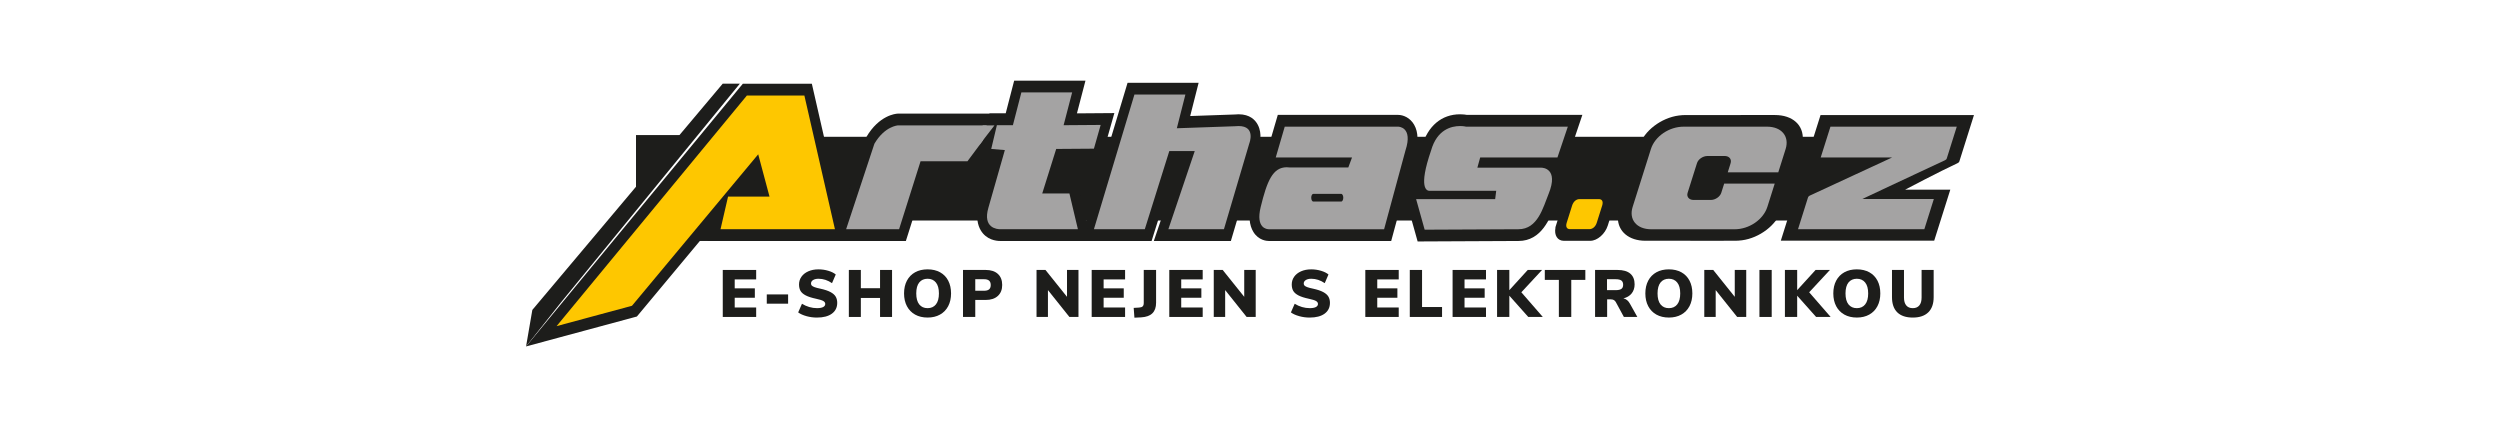 <?xml version="1.0" encoding="UTF-8"?><svg id="Vrstva_1" xmlns="http://www.w3.org/2000/svg" viewBox="0 0 3599.48 608.93"><defs><style>.cls-1{fill:#fec700;}.cls-2{fill:#1d1d1b;}.cls-3{fill:#a8dbee;}.cls-4{fill:#a4a3a3;}</style></defs><rect class="cls-2" x="1015.81" y="196.95" width="1687.24" height="120.55"/><rect class="cls-2" x="1005.06" y="318.62" width="24.42" height="28.33"/><path class="cls-4" d="M1671.7,338.51l37.99-112.49h-21.28l-35.25,112.49h-88.18l63.42-210.81h87.82l-12.22,48.16,74.3-2.57c1.54-.19,3.34-.27,5.03-.27,10.44,0,17.72,3.74,21.62,11.11,5.77,10.9.86,24.14.26,25.64l-38.01,128.75h-95.49Z"/><path class="cls-2" d="M1725.74,119.23h-102.3l-3.35,11.18-58.33,193.87-6.83,22.68h103.12l3.44-10.97,31.82-101.51h5.93l-30.12,89.2-7.86,23.28h110.93l3.34-11.26,36.44-123.27c1.67-4.65,5.99-19.53-1.05-32.84-3.62-6.86-11.36-15.04-27.58-15.05-1.74,0-3.61.09-5.63.3l-64.09,2.23,6.58-25.97,5.55-21.86ZM1706.71,136.16l-12.31,48.5,84.09-2.92c1.74-.19,3.34-.27,4.82-.26,25.2,0,15.53,24.67,15.53,24.67l-36.62,123.89h-80.03l37.98-112.49h-36.63l-35.26,112.49h-73.26l58.32-193.88h73.37Z"/><path class="cls-4" d="M1826.96,338.51c-2.5,0-11.1-.67-16.59-9.48-4.85-7.75-5.52-18.95-2.02-33.29,6.89-28.28,14.27-52.59,31.23-60.6h-12.69l17.87-61.23h168.42c1.16,0,11.33.31,17.15,10.57,4.8,8.46,4.72,20.36-.22,35.36l-32.18,118.67h-170.6l-.37-8.46v8.46Z"/><path class="cls-2" d="M2013.16,165.43h-173.41l-3.31,11.34-12.93,44.3-6.57,22.53h2.47c-9.16,14.21-13.9,33.62-17.84,49.76-4.15,17.04-3.09,30.76,3.14,40.74,7.46,11.94,18.91,12.87,22.24,12.87h.61s165.25-.01,165.25-.01h10.24l3.16-11.69,30.61-112.83c5.68-17.53,5.44-31.9-.68-42.71-5.98-10.54-16.12-14.29-22.99-14.29M2013.16,182.38c.05,0,21.69.02,10.38,34.35l-30.73,113.32h-165.49s-.14,0-.37,0c-2.73,0-19.33-1.23-11.84-31.93,9.19-37.66,17.42-57.31,37.56-57.31,1.52,0,3.1.12,4.75.33h83.85l5.37-14.47h-109.83l12.93-44.3h163.41Z"/><path class="cls-3" d="M2038.94,286.72l16.27,43.97-16.27-43.97Z"/><path class="cls-4" d="M2029.13,278.27h19.15c-.61-.76-1.16-1.58-1.66-2.48-5.96-10.69-3.64-30.48,7.32-62.28,7.17-25.54,24.79-40.48,48.14-40.48,4.51,0,7.89.57,9.39.88h156.31l-20.62,61.23h-18.61c3.55,1.64,7.37,4.54,10.03,9.63,4.81,9.24,3.95,22.09-2.6,38.16-.98,2.45-1.98,5.07-2.99,7.79-7.14,19.02-17.93,47.78-46.7,47.78l-140.12.67-17.04-60.91Z"/><path class="cls-2" d="M2102.09,164.56c-26.41,0-46.38,16.82-54.84,46.19-9.18,26.76-12.49,45.65-10.15,59.05h-17.78l6.24,22.3,12.3,43.97,3.23,11.59,10.21-.05,134.2-.65h.8c33.34.01,45.73-33.02,53.13-52.76,1.01-2.65,1.96-5.19,2.91-7.56,6.97-17.17,8.24-31.62,3.74-43.05h5.85l3.57-10.58,14.91-44.3,7.86-23.29h-166.2c-1.99-.37-5.52-.87-9.97-.87M2102.09,181.48c5.24,0,8.73.89,8.73.89h146.51l-14.92,44.3h-111.24l-4.07,14.77h92.26c.76,0,25.53.28,10.28,37.79-7.94,19.57-15.57,50.82-43.36,50.82-.28,0-.57,0-.85,0l-134.21.64-12.29-43.96h113.8l1.5-12.06h-95.32s-.33.07-.85.07c-3.58,0-16.39-3.47,2.38-58.01,8.63-30.59,29.65-35.24,41.63-35.24"/><path class="cls-1" d="M1098.27,274.58l-9.8-36.63-30.52,36.63h40.31ZM1072.44,129.05h91.07l47.87,209.46h-183.26l8.99-38.92-123.67,148.41-134.06,36.19,293.06-355.15Z"/><path class="cls-2" d="M1074.99,266.11l10.3-12.37,3.3,12.37h-13.6ZM1168.88,120.59h-99.39l-4.14,5.02-274.01,332.07-33.94,41.13,47.07-12.71,108.53-29.3,3.98-1.08,2.9-3.47,103.28-123.94-4.31,18.66h201.78l-4.89-21.4-44.01-192.52-2.84-12.45ZM1158.13,137.51l44.01,192.52h-164.74l10.85-47h59.68l-16.27-60.88-181.76,218.12-108.53,29.29,274.01-332.06h82.75Z"/><polygon class="cls-2" points="1065.21 120.48 1040.55 120.48 766.45 446.24 757.41 498.8 807.7 435.4 1065.21 120.48"/><path class="cls-4" d="M1207.88,338.51l44.83-135.6.47-.83c16.73-28.52,38.47-29.96,39.4-30h154.57s-51.05,68.59-51.05,68.59h-65.8l-30.93,97.84h-91.49Z"/><path class="cls-2" d="M1462.9,163.6h-170.32l-.31.02c-2.66.13-26.45,2.24-44.85,33.59l-.95,1.64-.62,1.86-40.68,123.07-7.67,23.17h106.75l3.47-10.93,27.46-86.91h64.09l4.21-5.66,38.45-51.66,20.99-28.2ZM1431.38,180.54l-38.45,51.66h-67.51l-30.93,97.84h-76.24l40.7-123.07c14.91-25.46,33.9-26.43,33.9-26.43h138.52Z"/><path class="cls-4" d="M1440.1,338.51c-3.59,0-15.81-.87-22.29-11.83-4.55-7.68-5.02-17.92-1.37-30.39l20.68-72.52-19.14-1.58,11.99-50.38h23.19l12.21-47.2h87.9l-12.28,47.13,53.61-.4-14.53,51.14-54.46.41-14.8,47.23h34.28l16.23,68.38h-120.58l-.63-8.46v8.48Z"/><path class="cls-2" d="M1562.87,116.13h-102.69l-3.09,11.91-9.12,35.29h-23.31l-2.92,12.28-8.14,34.19-4.78,20.09,17.37,1.44,1.29.12-17.73,62.16c-5.5,18.83-1.78,31.06,2.3,37.98,8.22,13.88,22.36,15.37,28.05,15.37h130.55l-5.13-21.57-12.21-51.43-2.92-12.29h-29.42l9.52-30.35,44.59-.33,10.03-.07,3.23-11.39,9.72-34.18,6.4-22.54-19.84.15-34.05.26,6.54-25.08,5.73-21.98ZM1543.67,133.06l-12.3,47.21,53.36-.4-9.72,34.18-54.31.4-20.11,64.13h39.15l12.21,51.43h-111.23s-.23.02-.63.02c-4,0-25.64-1.34-17.01-30.93l23.69-83.03-19.61-1.63,8.14-34.18h23.06l12.21-47.21h73.1Z"/><polyline class="cls-4" points="1414.9 180.54 1431.82 180.54 1410.33 208.39"/><polyline class="cls-2" points="983.59 194.46 915.71 194.46 915.71 285.1"/><path class="cls-2" d="M1934.05,284.65c0,3.09-1.36,5.55-3.03,5.55h-40.1c-1.66,0-3.02-2.45-3.02-5.55s1.36-5.54,3.02-5.54h40.1c1.67,0,3.03,2.48,3.03,5.54"/><path class="cls-2" d="M2251.86,287.98c.58-1.12,1.14-2.23,1.75-3.35,5.06-9.34,14.38-16.14,22.47-16.21,12.87-.09,25.69-.11,38.49,0,9.89.08,14.87,9.89,11.18,21.83-3.56,11.56-7.2,23.1-10.94,34.65-3.86,12.02-15.07,21.78-25.12,21.83-12.75.09-25.49.09-38.18,0-9.02-.05-14.03-8.05-12.01-18.77.04-.26,0-.53-.02-.79,4.13-13.06,8.24-26.12,12.37-39.19"/><path class="cls-1" d="M2274.43,329.93c4.65,0,9.3.02,13.97,0,4.66,0,8.8-3.59,10.58-9.19,2.63-8.29,5.24-16.58,7.84-24.86,1.77-5.61-.08-9.21-4.76-9.21-9.3,0-18.62,0-27.93,0-4.68,0-8.8,3.59-10.59,9.19-2.62,8.29-5.24,16.58-7.83,24.86-1.78,5.62.08,9.21,4.75,9.21,4.64.02,9.3,0,13.96,0"/><path class="cls-2" d="M2842.08,165.7c-.23.72-.4,1.3-.59,1.89-6.79,21.51-13.6,43.02-20.34,64.53-.43,1.36-1.12,2.09-2.65,2.8-26.34,12.21-75.43,38.12-75.43,38.12h64.99c-7.76,24.57-15.46,48.99-23.21,73.51h-220.85c.19-.6.38-1.21.58-1.84,6.81-21.57,13.63-43.13,20.39-64.71.4-1.27,1.06-1.98,2.53-2.65,26.27-12.18,52.53-24.42,78.79-36.66.86-.4,1.72-.81,3.16-1.5h-71.45c7.77-24.61,15.46-48.98,23.2-73.49h220.88Z"/><path class="cls-4" d="M2681.34,286.51s82.75-38.98,118.88-55.72c1.54-.71,2.33-1.43,2.77-2.84,4.53-14.57,9.17-29.16,13.76-43.72.2-.64.4-1.27.59-1.85h-181.88l-14.01,44.3h102.91s-82.1,38.02-118.29,54.78c-1.82.85-2.58,1.71-3.06,3.26-4.49,14.47-9.1,28.93-13.66,43.4-.21.64-.4,1.27-.58,1.85h181.88l13.67-43.46h-102.97Z"/><path class="cls-2" d="M2433.82,346.65c-21.6,0-43.21.02-64.79,0-23.71-.01-39.76-13.4-39.65-33.32.02-3.6.57-7.41,1.72-11.14,9.55-30.7,19.25-61.4,29.03-92.11,6.86-21.57,31.44-40.42,56.97-43.78,3.26-.43,6.53-.67,9.69-.67,42.92-.05,85.86-.04,128.76-.02,25.46,0,41.54,14.47,40.07,36.15-.19,2.64-.67,5.37-1.5,8.06-9.68,30.88-19.38,61.75-29.24,92.64-6.81,21.33-31.5,40.18-56.77,43.5-3.33.44-6.66.68-9.91.68-21.47.06-42.92.03-64.37.03"/><path class="cls-4" d="M2482.47,264.33c-1.44,4.54-2.77,8.93-4.22,13.32-1.85,5.62-8.5,10.2-14.93,10.25-8.37.06-16.7.06-25,0-6.44-.04-10.27-4.6-8.54-10.19,4.46-14.29,8.96-28.58,13.55-42.87,1.78-5.6,8.48-10.18,14.93-10.23,8.37-.05,16.7-.05,25.01,0,5.53.04,9.14,3.41,8.83,8.11-.08,1.12-.39,2.29-.74,3.43-1.21,3.99-2.5,7.96-3.75,11.97h72.73c.23-.68.39-1.24.57-1.78,3.35-10.61,6.71-21.22,10.04-31.82,5.71-18.18-5.89-32.14-26.79-32.14-40.02-.02-80.05-.02-120.08,0-20.92,0-41.3,13.91-47.09,32.14-8.82,27.81-17.6,55.62-26.34,83.43-5.74,18.25,5.82,32.15,26.76,32.16,40.01.04,80.04.04,120.08,0,21.03-.01,41.35-13.95,47.16-32.28,3.34-10.55,6.66-21.1,10-31.66.19-.59.36-1.18.58-1.85h-72.74Z"/><path class="cls-2" d="M1040.63,388.67h48.1v13.63h-30.91v12.86h28.99v13.54h-28.99v14.02h30.91v13.63h-48.1v-67.68Z"/><path class="cls-2" d="M1103.99,423.9h30.72v13.34h-30.72v-13.34Z"/><path class="cls-2" d="M1161.21,455.2c-4.93-1.34-8.93-3.13-12-5.38l5.47-12.48c3.26,2.05,6.75,3.62,10.46,4.7,3.71,1.09,7.46,1.63,11.23,1.63s6.77-.53,8.78-1.58,3.02-2.54,3.02-4.46c0-1.73-.91-3.14-2.74-4.22-1.82-1.09-5.3-2.17-10.42-3.26-6.34-1.34-11.3-2.94-14.88-4.8-3.58-1.86-6.1-4.03-7.54-6.53s-2.16-5.57-2.16-9.22c0-4.16,1.17-7.89,3.5-11.18,2.34-3.3,5.63-5.89,9.89-7.78,4.26-1.89,9.13-2.83,14.64-2.83,4.86,0,9.58.69,14.16,2.06,4.58,1.38,8.14,3.15,10.7,5.33l-5.38,12.48c-6.14-4.22-12.61-6.34-19.39-6.34-3.26,0-5.89.62-7.87,1.87-1.98,1.25-2.98,2.9-2.98,4.94,0,1.22.35,2.21,1.06,2.98.7.77,2.02,1.52,3.94,2.26,1.92.74,4.77,1.49,8.54,2.26,6.14,1.34,10.98,2.96,14.5,4.85,3.52,1.89,6.02,4.08,7.49,6.58,1.47,2.5,2.21,5.47,2.21,8.93,0,6.66-2.56,11.86-7.68,15.6-5.12,3.74-12.32,5.62-21.6,5.62-5.06,0-10.05-.67-14.98-2.02Z"/><path class="cls-2" d="M1284.37,388.67v67.68h-17.28v-27.36h-27.65v27.36h-17.28v-67.68h17.28v26.3h27.65v-26.3h17.28Z"/><path class="cls-2" d="M1317.54,452.94c-5.09-2.85-9.01-6.88-11.76-12.1-2.75-5.22-4.13-11.34-4.13-18.38s1.38-13.17,4.13-18.38c2.75-5.21,6.67-9.23,11.76-12.05,5.09-2.82,11.09-4.22,18-4.22s12.91,1.41,18,4.22c5.09,2.82,8.99,6.83,11.71,12.05,2.72,5.22,4.08,11.34,4.08,18.38s-1.38,13.17-4.13,18.38c-2.75,5.22-6.67,9.25-11.76,12.1-5.09,2.85-11.06,4.27-17.9,4.27s-12.91-1.42-18-4.27ZM1347.54,438.26c2.88-3.62,4.32-8.88,4.32-15.79s-1.46-12.16-4.37-15.74c-2.91-3.58-6.9-5.38-11.95-5.38s-9.12,1.78-12,5.33c-2.88,3.55-4.32,8.82-4.32,15.79s1.44,12.26,4.32,15.84c2.88,3.58,6.88,5.38,12,5.38s9.12-1.81,12-5.42Z"/><path class="cls-2" d="M1386.51,388.67h32.74c7.49,0,13.31,1.9,17.47,5.71,4.16,3.81,6.24,9.1,6.24,15.89s-2.1,12-6.29,15.84c-4.19,3.84-10,5.76-17.42,5.76h-15.07v24.48h-17.66v-67.68ZM1416.85,418.62c3.26,0,5.68-.67,7.25-2.02,1.57-1.34,2.35-3.42,2.35-6.24s-.78-4.91-2.35-6.29c-1.57-1.38-3.98-2.06-7.25-2.06h-12.67v16.61h12.67Z"/><path class="cls-2" d="M1552.78,388.67v67.68h-13.06l-30.91-38.69v38.69h-16.42v-67.68h12.86l31.01,38.69v-38.69h16.51Z"/><path class="cls-2" d="M1571.79,388.67h48.1v13.63h-30.91v12.86h28.99v13.54h-28.99v14.02h30.91v13.63h-48.1v-67.68Z"/><path class="cls-2" d="M1632.27,443.3l7.87-.48c2.37-.13,4.06-.7,5.09-1.73,1.02-1.02,1.54-2.66,1.54-4.9v-47.52h17.76v47.23c0,6.59-1.76,11.63-5.28,15.12-3.52,3.49-8.86,5.46-16.03,5.9l-9.89.48-1.06-14.11Z"/><path class="cls-2" d="M1683.53,388.67h48.1v13.63h-30.91v12.86h28.99v13.54h-28.99v14.02h30.91v13.63h-48.1v-67.68Z"/><path class="cls-2" d="M1807.95,388.67v67.68h-13.06l-30.91-38.69v38.69h-16.42v-67.68h12.86l31.01,38.69v-38.69h16.51Z"/><path class="cls-2" d="M1870.63,455.2c-4.93-1.34-8.93-3.13-12-5.38l5.47-12.48c3.26,2.05,6.75,3.62,10.46,4.7,3.71,1.09,7.46,1.63,11.23,1.63s6.77-.53,8.78-1.58c2.02-1.06,3.02-2.54,3.02-4.46,0-1.73-.91-3.14-2.74-4.22-1.82-1.09-5.3-2.17-10.42-3.26-6.34-1.34-11.3-2.94-14.88-4.8-3.58-1.86-6.1-4.03-7.54-6.53-1.44-2.5-2.16-5.57-2.16-9.22,0-4.16,1.17-7.89,3.5-11.18,2.33-3.3,5.63-5.89,9.89-7.78,4.26-1.89,9.13-2.83,14.64-2.83,4.86,0,9.58.69,14.16,2.06,4.58,1.38,8.14,3.15,10.7,5.33l-5.38,12.48c-6.14-4.22-12.61-6.34-19.39-6.34-3.26,0-5.89.62-7.87,1.87-1.98,1.25-2.98,2.9-2.98,4.94,0,1.22.35,2.21,1.06,2.98.7.77,2.02,1.52,3.94,2.26,1.92.74,4.77,1.49,8.54,2.26,6.14,1.34,10.98,2.96,14.5,4.85,3.52,1.89,6.01,4.08,7.49,6.58,1.47,2.5,2.21,5.47,2.21,8.93,0,6.66-2.56,11.86-7.68,15.6-5.12,3.74-12.32,5.62-21.6,5.62-5.06,0-10.05-.67-14.98-2.02Z"/><path class="cls-2" d="M1965.77,388.67h48.1v13.63h-30.91v12.86h28.99v13.54h-28.99v14.02h30.91v13.63h-48.1v-67.68Z"/><path class="cls-2" d="M2029.8,388.67h17.66v53.38h28.8v14.3h-46.46v-67.68Z"/><path class="cls-2" d="M2091.43,388.67h48.1v13.63h-30.91v12.86h28.99v13.54h-28.99v14.02h30.91v13.63h-48.1v-67.68Z"/><path class="cls-2" d="M2200.39,456.35l-27.26-30.62v30.62h-17.66v-67.68h17.66v29.09l26.5-29.09h20.64l-29.86,32.16,30.91,35.52h-20.93Z"/><path class="cls-2" d="M2244.45,402.98h-20.26v-14.3h58.37v14.3h-20.26v53.38h-17.86v-53.38Z"/><path class="cls-2" d="M2357.44,456.35h-19.39l-11.71-21.6c-1.47-2.5-3.81-3.74-7.01-3.74h-5.38v25.34h-17.38v-67.68h32.26c8.19,0,14.35,1.78,18.48,5.33,4.13,3.55,6.19,8.69,6.19,15.41,0,5.12-1.41,9.46-4.22,13.01-2.82,3.55-6.78,5.94-11.9,7.15,3.9.83,7.01,3.36,9.31,7.58l10.75,19.2ZM2334.45,415.94c1.7-1.21,2.54-3.2,2.54-5.95s-.85-4.85-2.54-6.1c-1.7-1.25-4.5-1.87-8.4-1.87h-12.29v15.74h12.29c3.9,0,6.7-.61,8.4-1.82Z"/><path class="cls-2" d="M2384.85,452.94c-5.09-2.85-9.01-6.88-11.76-12.1-2.75-5.22-4.13-11.34-4.13-18.38s1.38-13.17,4.13-18.38c2.75-5.21,6.67-9.23,11.76-12.05,5.09-2.82,11.09-4.22,18-4.22s12.91,1.41,18,4.22c5.09,2.82,8.99,6.83,11.71,12.05,2.72,5.22,4.08,11.34,4.08,18.38s-1.38,13.17-4.13,18.38c-2.75,5.22-6.67,9.25-11.76,12.1-5.09,2.85-11.06,4.27-17.9,4.27s-12.91-1.42-18-4.27ZM2414.85,438.26c2.88-3.62,4.32-8.88,4.32-15.79s-1.46-12.16-4.37-15.74c-2.91-3.58-6.9-5.38-11.95-5.38s-9.12,1.78-12,5.33c-2.88,3.55-4.32,8.82-4.32,15.79s1.44,12.26,4.32,15.84c2.88,3.58,6.88,5.38,12,5.38s9.12-1.81,12-5.42Z"/><path class="cls-2" d="M2514.21,388.67v67.68h-13.06l-30.91-38.69v38.69h-16.42v-67.68h12.86l31.01,38.69v-38.69h16.51Z"/><path class="cls-2" d="M2533.22,388.67h17.66v67.68h-17.66v-67.68Z"/><path class="cls-2" d="M2614.82,456.35l-27.26-30.62v30.62h-17.66v-67.68h17.66v29.09l26.5-29.09h20.64l-29.86,32.16,30.91,35.52h-20.93Z"/><path class="cls-2" d="M2655.47,452.94c-5.09-2.85-9.01-6.88-11.76-12.1-2.75-5.22-4.13-11.34-4.13-18.38s1.38-13.17,4.13-18.38c2.75-5.21,6.67-9.23,11.76-12.05,5.09-2.82,11.09-4.22,18-4.22s12.91,1.41,18,4.22c5.09,2.82,8.99,6.83,11.71,12.05,2.72,5.22,4.08,11.34,4.08,18.38s-1.38,13.17-4.13,18.38c-2.75,5.22-6.67,9.25-11.76,12.1-5.09,2.85-11.06,4.27-17.9,4.27s-12.91-1.42-18-4.27ZM2685.47,438.26c2.88-3.62,4.32-8.88,4.32-15.79s-1.46-12.16-4.37-15.74c-2.91-3.58-6.9-5.38-11.95-5.38s-9.12,1.78-12,5.33c-2.88,3.55-4.32,8.82-4.32,15.79s1.44,12.26,4.32,15.84c2.88,3.58,6.88,5.38,12,5.38s9.12-1.81,12-5.42Z"/><path class="cls-2" d="M2731.7,449.73c-5.09-4.99-7.63-12.29-7.63-21.89v-39.17h17.28v39.84c0,4.86,1.09,8.61,3.26,11.23,2.17,2.62,5.31,3.94,9.41,3.94s7.23-1.31,9.41-3.94c2.17-2.62,3.26-6.37,3.26-11.23v-39.84h17.38v39.17c0,9.54-2.58,16.82-7.73,21.84-5.15,5.02-12.59,7.54-22.32,7.54s-17.23-2.5-22.32-7.49Z"/></svg>
